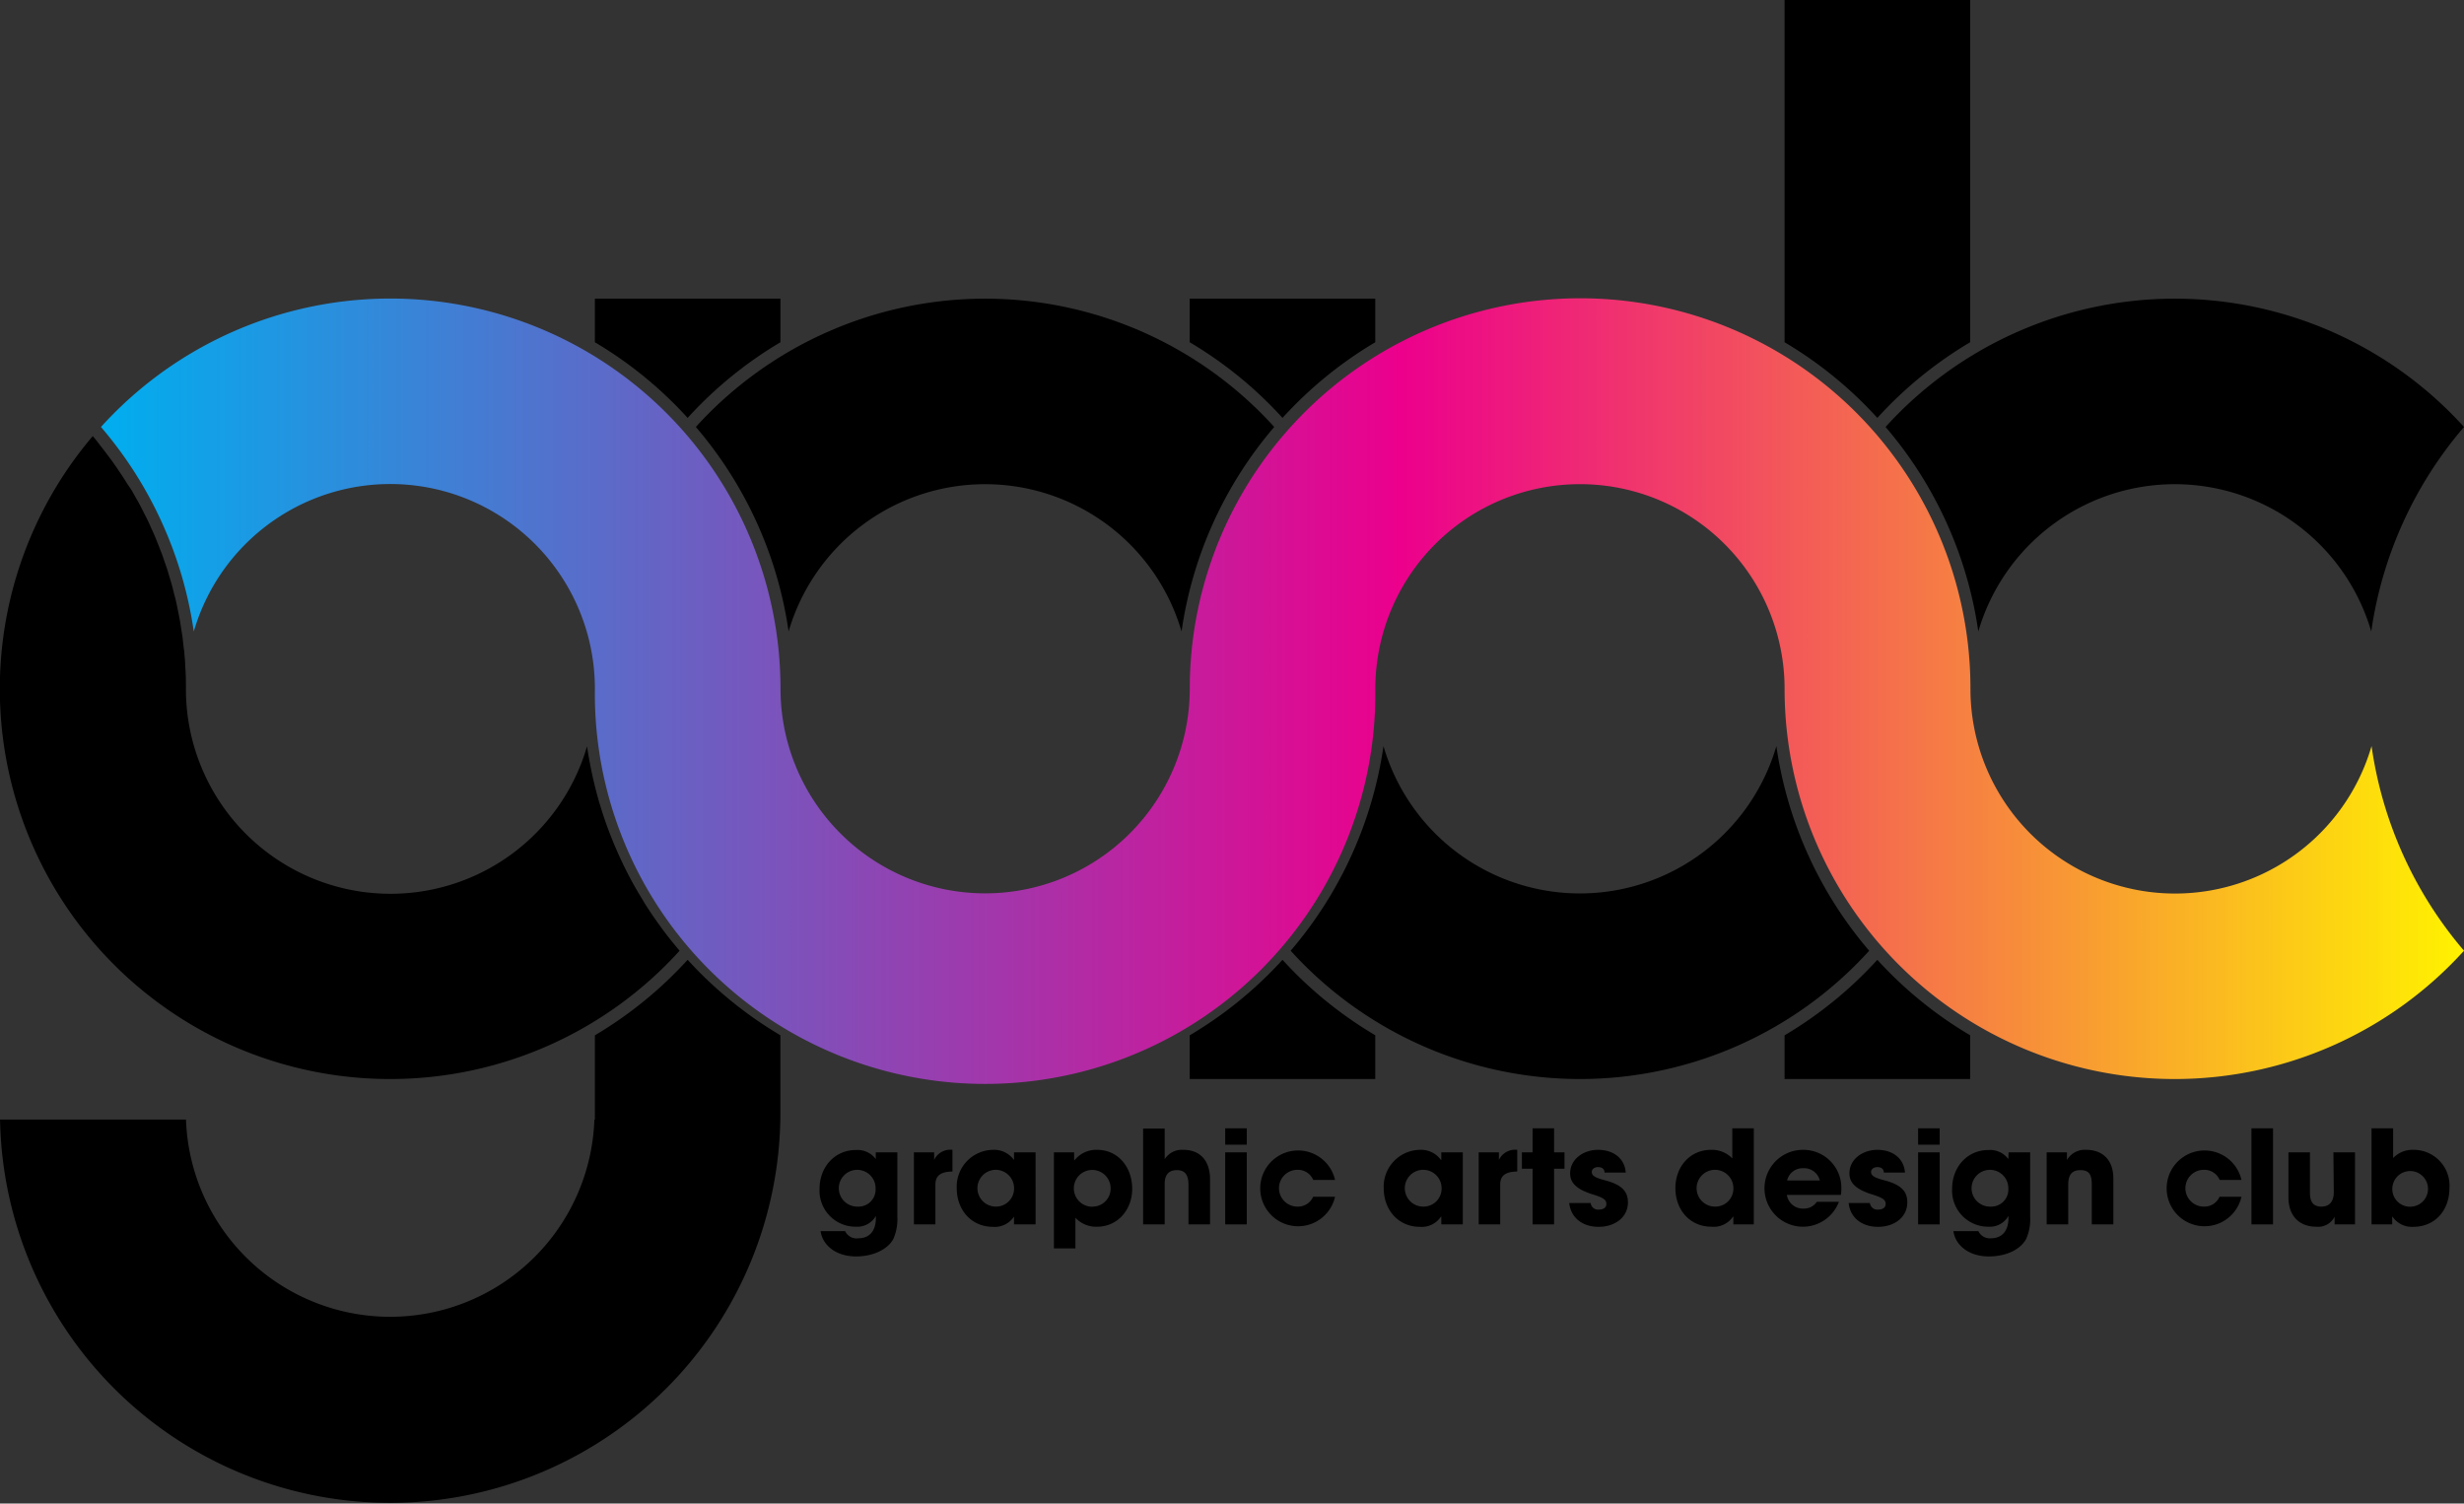 <svg xmlns="http://www.w3.org/2000/svg" xmlns:xlink="http://www.w3.org/1999/xlink" viewBox="0 0 401.94 245.27"><rect x="0" y="0" width="401.94" height="245.27" fill="#333333" stroke="none"/><defs><style>.cls-1{fill:url(#New_Gradient_Swatch);}</style><linearGradient id="New_Gradient_Swatch" x1="30.61" y1="119.54" x2="416.08" y2="119.54" gradientUnits="userSpaceOnUse"><stop offset="0" stop-color="#00aeef"/><stop offset="0.55" stop-color="#ec008c"/><stop offset="1" stop-color="#fff200"/></linearGradient></defs><g id="Layer_1" data-name="Layer 1"><path d="M223.35,163.74a65.87,65.87,0,0,1-15.14,12.32v7.13h30.27v-7.14A65.51,65.51,0,0,1,223.35,163.74Z" transform="translate(-14.14 -7.17)"/><path d="M223.35,75.34A65.82,65.82,0,0,1,238.48,63V55.89H208.21V63A65.61,65.61,0,0,1,223.35,75.34Z" transform="translate(-14.14 -7.17)"/><path d="M320.38,163.74a65.82,65.82,0,0,1-15.13,12.32v7.13h30.27v-7.14A65.57,65.57,0,0,1,320.38,163.74Z" transform="translate(-14.14 -7.17)"/><path d="M320.38,75.34A65.87,65.87,0,0,1,335.52,63V7.17H305.25V63A65.56,65.56,0,0,1,320.38,75.34Z" transform="translate(-14.14 -7.17)"/><path d="M141.44,176.05a66,66,0,0,1-15.13-12.31,65.82,65.82,0,0,1-15.13,12.32V189.8h-.08a33.33,33.33,0,0,1-66.62,0H14.15a63.65,63.65,0,0,0,127.29-1Z" transform="translate(-14.14 -7.17)"/><path d="M126.31,75.34A65.87,65.87,0,0,1,141.45,63V55.88H111.18V63A65.56,65.56,0,0,1,126.31,75.34Z" transform="translate(-14.14 -7.17)"/><path d="M77.79,183.19A63.68,63.68,0,0,0,125,162.26c-.36-.42-.71-.85-1.06-1.28l-.35-.42c-.56-.71-1.11-1.42-1.64-2.15l-.41-.57c-.39-.55-.78-1.1-1.16-1.66l-.5-.76c-.35-.53-.69-1.07-1-1.61l-.43-.71c-.45-.75-.89-1.52-1.31-2.29l0,0q-.64-1.19-1.23-2.4c-.12-.24-.23-.49-.35-.73-.27-.58-.54-1.16-.79-1.74l-.36-.83c-.26-.61-.5-1.23-.75-1.85l-.25-.66c-.32-.83-.61-1.68-.89-2.53l-.15-.46c-.22-.7-.44-1.4-.64-2.11-.08-.28-.15-.56-.23-.84-.16-.61-.32-1.22-.46-1.84-.07-.28-.14-.56-.2-.84-.16-.73-.31-1.45-.45-2.18,0-.16-.07-.31-.09-.47-.15-.8-.28-1.6-.4-2.41a33.38,33.38,0,0,1-65.43-9.35c0-1,0-1.91-.06-2.86,0-.32-.05-.64-.06-1,0-.63-.08-1.26-.13-1.89,0-.38-.09-.75-.13-1.12-.06-.57-.12-1.14-.19-1.71-.06-.4-.13-.79-.19-1.19s-.16-1.08-.26-1.61-.16-.81-.24-1.22-.2-1-.32-1.56-.2-.82-.31-1.23-.24-1-.38-1.51-.24-.82-.36-1.22-.29-1-.45-1.49-.28-.81-.42-1.21-.33-1-.51-1.45-.31-.8-.47-1.2-.37-.95-.57-1.42-.35-.8-.53-1.19-.41-.93-.63-1.39-.39-.78-.59-1.17-.45-.9-.69-1.35-.42-.77-.64-1.15-.49-.88-.74-1.31L34.84,86c-.26-.42-.53-.85-.8-1.26l-.75-1.12-.86-1.23c-.26-.36-.54-.72-.81-1.08s-.6-.8-.91-1.19L29.85,79l-.58-.69A63.65,63.65,0,0,0,77.79,183.19Z" transform="translate(-14.14 -7.17)"/><path class="cls-1" d="M368.9,183.19a63.66,63.66,0,0,0,47.18-20.93A65.56,65.56,0,0,1,401,128.88a33.38,33.38,0,0,1-65.43-9.35A63.65,63.65,0,0,0,224.11,77.46h0a63.6,63.6,0,0,0-15.89,42.06,33.38,33.38,0,1,1-66.76,0A63.65,63.65,0,0,0,30.61,76.82a65.59,65.59,0,0,1,15.14,33.36,33.38,33.38,0,0,1,65.43,9.35,63.66,63.66,0,1,0,127.31,0,33.38,33.38,0,1,1,66.76,0,63.64,63.64,0,0,0,63.65,63.66Z" transform="translate(-14.14 -7.17)"/><path d="M174.83,55.89a63.71,63.71,0,0,0-47.18,20.93,65.5,65.5,0,0,1,15.13,33.36,33.39,33.39,0,0,1,64.1,0A65.5,65.5,0,0,1,222,76.82,63.67,63.67,0,0,0,174.83,55.89Z" transform="translate(-14.14 -7.17)"/><path d="M271.87,183.19a63.67,63.67,0,0,0,47.18-20.93,65.66,65.66,0,0,1-15.14-33.38,33.38,33.38,0,0,1-64.09,0,65.66,65.66,0,0,1-15.14,33.38A63.73,63.73,0,0,0,271.87,183.19Z" transform="translate(-14.14 -7.17)"/><polygon points="225.34 112.36 225.34 112.36 225.34 112.36 225.34 112.36"/><polygon points="290.11 112.36 290.11 112.36 290.11 112.36 290.11 112.36"/><path d="M368.9,55.89a63.71,63.71,0,0,0-47.18,20.93,65.5,65.5,0,0,1,15.13,33.36,33.39,33.39,0,0,1,64.1,0,65.5,65.5,0,0,1,15.13-33.36A63.67,63.67,0,0,0,368.9,55.89Z" transform="translate(-14.14 -7.17)"/><path d="M157,196.25h0a3.7,3.7,0,0,0-3.26-1.48c-3.39,0-5.91,2.73-5.91,6.33a5.87,5.87,0,0,0,5.91,6.18,3.5,3.5,0,0,0,3.28-1.76v.34c0,2.14-1.08,3.31-2.86,3.31A2.06,2.06,0,0,1,152,208H148c.3,2.25,2.46,4.13,5.78,4.13,2.94,0,5.25-1.25,6.1-2.88a8,8,0,0,0,.64-3.6v-10.5H157ZM154.09,204a3,3,0,1,1,2.88-2.92A2.78,2.78,0,0,1,154.09,204Z" transform="translate(-14.14 -7.17)"/><path d="M166.52,196.4h0v-1.25h-3.3V206.9h3.51v-6.48c0-1.33.68-2.12,2.78-2.14v-3.54A2.9,2.9,0,0,0,166.52,196.4Z" transform="translate(-14.14 -7.17)"/><path d="M179.55,196.4h0a4,4,0,0,0-3.45-1.66,6,6,0,0,0-5.89,6.27c0,3.56,2.41,6.29,5.89,6.29a3.77,3.77,0,0,0,3.45-1.67h0v1.27h3.52V195.15h-3.52ZM176.61,204a3,3,0,0,1-.05-6,3,3,0,0,1,3,3A2.94,2.94,0,0,1,176.61,204Z" transform="translate(-14.14 -7.17)"/><path d="M193.11,194.74a4.54,4.54,0,0,0-3.69,1.7h-.06v-1.29h-3.3v15.67h3.51v-5a4.57,4.57,0,0,0,3.54,1.46c3.37,0,5.72-2.81,5.72-6.16C198.83,197.48,196.46,194.74,193.11,194.74Zm-.74,9.28a3,3,0,1,1,2.94-3A2.93,2.93,0,0,1,192.37,204Z" transform="translate(-14.14 -7.17)"/><path d="M207.18,194.74a3.31,3.31,0,0,0-3.05,1.53v-5h-3.52V206.9h3.52v-6.61c0-1.46.63-2.24,2-2.24s1.88.87,1.88,2.39v6.46h3.52v-7.39C211.5,196.44,209.86,194.74,207.18,194.74Z" transform="translate(-14.14 -7.17)"/><rect x="199.86" y="187.98" width="3.52" height="11.75"/><rect x="199.86" y="184.06" width="3.52" height="2.67"/><path d="M225.82,204a3,3,0,0,1-.09-6,2.71,2.71,0,0,1,2.63,1.65h3.56a6.18,6.18,0,1,0,0,2.75h-3.58A2.68,2.68,0,0,1,225.82,204Z" transform="translate(-14.14 -7.17)"/><path d="M249.25,196.4h-.05a4,4,0,0,0-3.45-1.66,6,6,0,0,0-5.89,6.27c0,3.56,2.42,6.29,5.89,6.29a3.76,3.76,0,0,0,3.45-1.67h.05v1.27h3.51V195.15h-3.51ZM246.3,204a3,3,0,0,1,0-6,3,3,0,0,1,3,3A2.94,2.94,0,0,1,246.3,204Z" transform="translate(-14.14 -7.17)"/><path d="M258.65,196.4h0v-1.25h-3.3V206.9h3.51v-6.48c0-1.33.68-2.12,2.78-2.14v-3.54A2.9,2.9,0,0,0,258.65,196.4Z" transform="translate(-14.14 -7.17)"/><polygon points="253.51 184.06 250 184.06 250 187.98 248.26 187.98 248.26 190.65 250 190.65 250 199.73 253.51 199.73 253.51 190.65 255.21 190.65 255.21 187.98 253.51 187.98 253.51 184.06"/><path d="M276,199.72c-1.63-.42-2.2-.74-2.2-1.38,0-.44.42-.78,1-.78s1.06.21,1.08.89h3.46c-.17-2.31-2-3.71-4.52-3.71-2.37,0-4.55,1.51-4.55,3.84,0,1.37.78,2.54,3.75,3.45,1.76.55,2.16.89,2.16,1.55s-.61.91-1.23.91a1.21,1.21,0,0,1-1.33-1.08h-3.5c.26,2.39,2.14,3.89,4.79,3.89s4.79-1.54,4.79-4C279.69,201.58,278.78,200.46,276,199.72Z" transform="translate(-14.14 -7.17)"/><path d="M296.72,196.14a4.61,4.61,0,0,0-3.46-1.4c-3.43,0-5.82,2.74-5.82,6.25s2.33,6.29,5.89,6.29a3.79,3.79,0,0,0,3.51-1.65h.05v1.27h3.34V191.23h-3.51ZM293.9,204a3,3,0,1,1,3-3A2.94,2.94,0,0,1,293.9,204Z" transform="translate(-14.14 -7.17)"/><path d="M308.31,194.74a6.27,6.27,0,1,0,5.8,8.48h-3.6a2.48,2.48,0,0,1-2.14,1.1,2.63,2.63,0,0,1-2.75-2.23h8.81a4.67,4.67,0,0,0,.08-.93A6.2,6.2,0,0,0,308.31,194.74Zm-2.65,5a2.6,2.6,0,0,1,2.65-2,2.64,2.64,0,0,1,2.69,2Z" transform="translate(-14.14 -7.17)"/><path d="M321.57,199.72c-1.63-.42-2.21-.74-2.21-1.38,0-.44.43-.78,1-.78s1.06.21,1.08.89h3.45c-.17-2.31-2-3.71-4.51-3.71-2.37,0-4.55,1.51-4.55,3.84,0,1.37.78,2.54,3.75,3.45,1.75.55,2.16.89,2.16,1.55s-.62.91-1.23.91a1.22,1.22,0,0,1-1.34-1.08H315.7c.25,2.39,2.14,3.89,4.79,3.89s4.78-1.54,4.78-4C325.27,201.58,324.36,200.46,321.57,199.72Z" transform="translate(-14.14 -7.17)"/><rect x="312.89" y="184.06" width="3.52" height="2.67"/><rect x="312.89" y="187.98" width="3.52" height="11.75"/><path d="M341.75,196.25h0a3.7,3.7,0,0,0-3.26-1.48c-3.39,0-5.91,2.73-5.91,6.33a5.88,5.88,0,0,0,5.91,6.18,3.5,3.5,0,0,0,3.28-1.76v.34c0,2.14-1.08,3.31-2.86,3.31a2.06,2.06,0,0,1-2.05-1.17h-4.07c.3,2.25,2.46,4.13,5.78,4.13,3,0,5.26-1.25,6.1-2.88a7.88,7.88,0,0,0,.64-3.6v-10.5h-3.52ZM338.87,204a3,3,0,1,1,2.88-2.92A2.78,2.78,0,0,1,338.87,204Z" transform="translate(-14.14 -7.17)"/><path d="M354.51,194.74a3.38,3.38,0,0,0-3.2,1.66h0v-1.25H348V206.9h3.52v-6.48c0-1.59.59-2.37,2-2.37s1.84.74,1.84,2.33v6.52h3.52v-7.5C358.87,195.93,356.63,194.74,354.51,194.74Z" transform="translate(-14.14 -7.17)"/><path d="M373.68,204a3,3,0,0,1-.09-6,2.71,2.71,0,0,1,2.63,1.65h3.56a6.18,6.18,0,1,0,0,2.75h-3.58A2.68,2.68,0,0,1,373.68,204Z" transform="translate(-14.14 -7.17)"/><rect x="367.27" y="184.06" width="3.52" height="15.67"/><path d="M394.84,201.67c0,1.44-.68,2.33-2,2.33s-1.89-.72-1.89-2.27v-6.58h-3.51v7.3c0,3.35,2.05,4.83,4.53,4.83a3,3,0,0,0,3-1.63h0v1.25h3.33V195.15h-3.52Z" transform="translate(-14.14 -7.17)"/><path d="M407.87,194.74a4.37,4.37,0,0,0-3.35,1.34v-4.85H401V206.9h3.37v-1.25h.05a3.83,3.83,0,0,0,3.36,1.65c3.62,0,5.93-2.73,5.93-6.35A5.84,5.84,0,0,0,407.87,194.74Zm-.62,9.28a2.88,2.88,0,0,1-2.86-3,2.91,2.91,0,1,1,2.86,3Z" transform="translate(-14.14 -7.17)"/></g></svg>